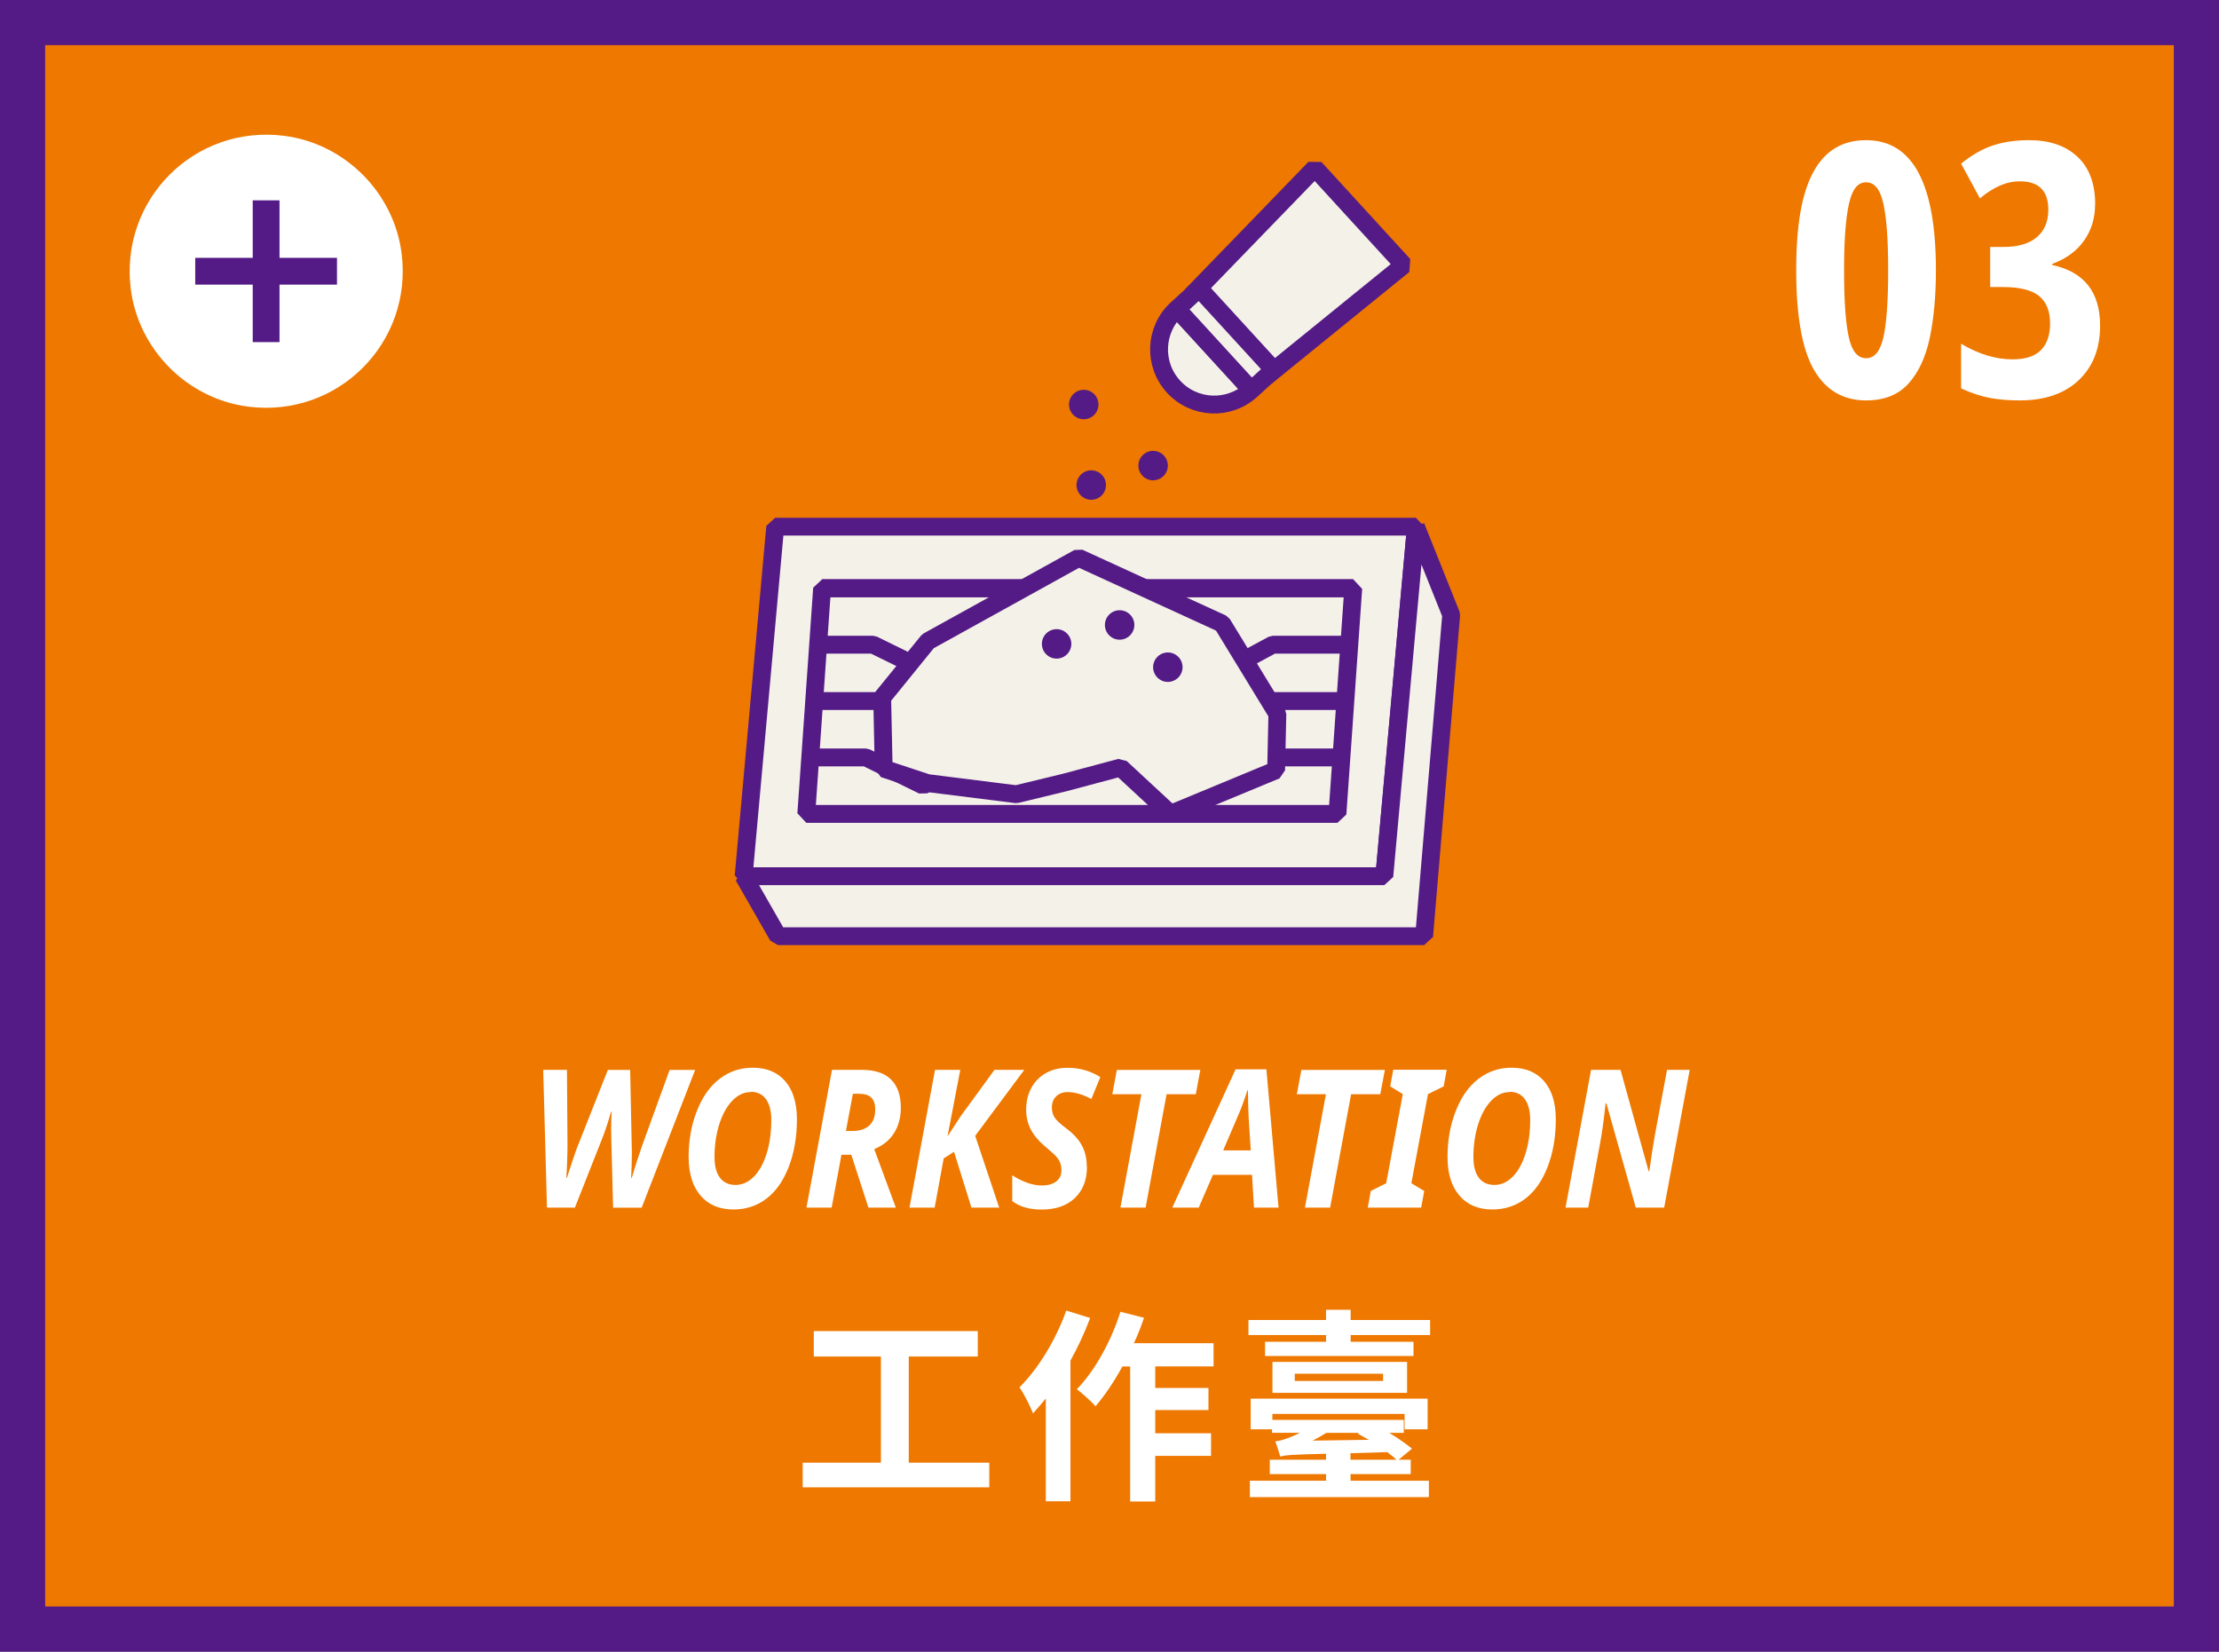 <?xml version="1.0" encoding="UTF-8"?>
<svg id="b" data-name="圖層 2" xmlns="http://www.w3.org/2000/svg" width="248.57" height="185" viewBox="0 0 248.57 185">
  <rect x="0" y="0" width="248.57" height="185" fill="#808080" stroke="none"/>
  <defs>
    <style>
      .d {
        fill: #fff;
      }

      .e {
        stroke: #fff;
      }

      .e, .f, .g {
        fill: none;
      }

      .e, .g {
        stroke-width: 3px;
      }

      .e, .g, .h {
        stroke-miterlimit: 10;
      }

      .i {
        fill: #541b86;
      }

      .f, .g, .j, .h {
        stroke: #541b86;
      }

      .f, .j {
        stroke-linejoin: bevel;
        stroke-width: 2px;
      }

      .k, .h {
        fill: #ee7800;
      }

      .j {
        fill: #f4f1e9;
      }

      .h {
        stroke-width: 5.06px;
      }
    </style>
  </defs>
  <g id="c" data-name="圖層 3">
    <rect class="h" x="2.53" y="2.53" width="243.51" height="179.94"/>
    <g>
      <path class="d" d="M216.86,30.27c0,2.86-.23,5.38-.69,7.57-.46,2.18-1.27,3.9-2.4,5.14-1.14,1.25-2.71,1.87-4.73,1.87-2.57,0-4.51-1.14-5.84-3.42-1.32-2.28-1.99-6-1.99-11.16s.64-8.65,1.93-11.02,3.25-3.55,5.9-3.55c5.22,0,7.82,4.86,7.82,14.58Zm-10.29,0c0,3.36,.17,5.85,.52,7.45,.34,1.6,.99,2.4,1.95,2.4s1.6-.8,1.95-2.4,.52-4.08,.52-7.45-.17-5.75-.52-7.39-.99-2.46-1.95-2.46-1.57,.81-1.93,2.44c-.36,1.63-.54,4.1-.54,7.41Z"/>
      <path class="d" d="M234.69,22.89c0,1.54-.41,2.89-1.23,4.05-.82,1.17-2.01,2.04-3.57,2.62v.12c3.57,.77,5.36,3.03,5.36,6.79,0,2.57-.8,4.61-2.4,6.12-1.6,1.51-3.81,2.26-6.61,2.26-1.22,0-2.33-.09-3.34-.28s-2.08-.54-3.22-1.07v-5c1.96,1.17,3.88,1.75,5.76,1.75,1.46,0,2.52-.35,3.2-1.05,.67-.7,1.01-1.69,1.01-2.96,0-1.4-.42-2.44-1.25-3.1-.83-.66-2.18-.99-4.03-.99h-1.43v-4.49h1.47c1.64,0,2.89-.36,3.75-1.09,.86-.73,1.29-1.75,1.29-3.08,0-2.12-1.06-3.18-3.18-3.18-.77,0-1.52,.16-2.24,.48-.73,.32-1.48,.79-2.24,1.43l-2.11-3.89c1.17-.95,2.34-1.63,3.54-2.03s2.55-.6,4.09-.6c2.28,0,4.08,.62,5.4,1.85s1.99,3.01,1.99,5.34Z"/>
    </g>
    <g>
      <path class="d" d="M110.82,163.83v2.76h-20.9v-2.76h8.76v-11.89h-7.52v-2.85h18.37v2.85h-7.73v11.89h9.01Z"/>
      <path class="d" d="M122.12,147.62c-.6,1.61-1.36,3.24-2.21,4.78v15.75h-2.76v-11.5c-.48,.57-.97,1.15-1.43,1.66-.25-.67-1.03-2.23-1.52-2.92,2.09-2.07,4.09-5.33,5.24-8.6l2.67,.83Zm7.29,5.43v2.41h5.96v2.48h-5.96v2.6h6.25v2.53h-6.25v5.11h-2.81v-15.13h-.87c-.92,1.7-1.98,3.26-3.01,4.46-.44-.51-1.52-1.47-2.09-1.91,2.02-2.07,3.84-5.38,4.88-8.67l2.64,.67c-.32,.97-.69,1.91-1.13,2.85h8.92v2.6h-6.53Z"/>
      <path class="d" d="M160.2,147.85v1.68h-8.9v.76h7.04v1.59h-16.63v-1.59h6.83v-.76h-8.69v-1.68h8.69v-1.15h2.76v1.15h8.9Zm-8.9,18h8.76v1.84h-20.05v-1.84h8.53v-.74h-6.3v-1.61h6.3v-.67c-3.93,.09-4.62,.16-5.13,.32-.09-.37-.37-1.22-.55-1.7,.34-.05,.78-.14,1.2-.3,.28-.09,.87-.32,1.56-.67h-3.13v-.39h-2.39v-3.43h19.82v3.43h-2.58v-1.72h-14.81v.67h14.72v1.45h-1.63c1.01,.6,1.93,1.26,2.55,1.77l-1.5,1.24h1.36v1.61h-6.74v.74Zm6.32-13.31v3.47h-15.08v-3.47h15.08Zm-2.69,1.33h-9.89v.81h9.89v-.81Zm-6.35,6.62c-.53,.32-1.04,.62-1.54,.87l6.3-.09c-.44-.25-.87-.48-1.24-.69l.11-.09h-3.63Zm2.71,3.01h5.15c-.28-.25-.64-.55-1.04-.85l-4.12,.12v.74Z"/>
    </g>
    <g>
      <path class="d" d="M68.45,124.52c-.32,1.15-.67,2.2-1.05,3.15l-3,7.59h-3.13l-.42-15.43h2.66l.06,8.42c0,.37-.01,.97-.04,1.83-.03,.85-.06,1.46-.09,1.84h.07c.2-.65,.43-1.35,.68-2.09,.25-.74,.41-1.19,.48-1.35l3.42-8.64h2.5l.19,9.21c0,1.03-.03,1.98-.08,2.87h.07c.33-1.12,.72-2.35,1.19-3.68l3.05-8.4h2.86l-5.99,15.43h-3.2l-.2-7.61-.02-1.19c0-.66,.02-1.31,.06-1.94h-.07Z"/>
      <path class="d" d="M89.27,125.37c0,1.99-.31,3.77-.92,5.34-.61,1.57-1.45,2.76-2.51,3.56-1.06,.8-2.28,1.2-3.67,1.2-1.58,0-2.81-.52-3.7-1.56-.89-1.04-1.33-2.48-1.33-4.32s.3-3.58,.92-5.14c.61-1.57,1.45-2.77,2.53-3.6s2.31-1.26,3.72-1.26c1.57,0,2.79,.51,3.66,1.52,.86,1.01,1.3,2.43,1.3,4.25Zm-5.18-3.05c-.75,0-1.43,.32-2.05,.96s-1.11,1.53-1.47,2.65c-.35,1.12-.53,2.35-.53,3.66,0,1.03,.21,1.81,.62,2.34,.41,.53,.99,.79,1.74,.79s1.43-.31,2.04-.92c.61-.61,1.09-1.48,1.44-2.6,.35-1.12,.52-2.37,.52-3.77,0-1-.2-1.77-.6-2.32s-.97-.82-1.69-.82Z"/>
      <path class="d" d="M94.26,129.34l-1.1,5.92h-2.82l2.86-15.43h3.32c1.46,0,2.56,.36,3.29,1.08,.73,.72,1.1,1.77,1.1,3.15,0,1.11-.26,2.07-.77,2.87-.51,.8-1.25,1.39-2.21,1.78l2.42,6.55h-3.07l-1.92-5.92h-1.1Zm.49-2.66h.72c.81,0,1.44-.2,1.89-.6,.45-.4,.68-1.01,.68-1.84,0-.58-.15-1.01-.44-1.3s-.75-.43-1.38-.43h-.68l-.78,4.17Z"/>
      <path class="d" d="M111.95,135.26h-3.13l-1.95-6.25-1.16,.74-1.01,5.51h-2.82l2.86-15.43h2.83l-1.43,7.45,1.44-2.21,3.82-5.24h3.34l-5.5,7.39,2.69,8.04Z"/>
      <path class="d" d="M121.76,130.71c0,1.47-.46,2.63-1.37,3.49-.91,.86-2.15,1.28-3.71,1.28-1.36,0-2.46-.32-3.29-.95v-2.89c1.19,.76,2.29,1.14,3.31,1.14,.69,0,1.23-.15,1.62-.45s.58-.71,.58-1.23c0-.3-.04-.57-.12-.8-.08-.23-.2-.44-.36-.64-.15-.2-.54-.56-1.15-1.08-.85-.7-1.45-1.39-1.8-2.07s-.52-1.42-.52-2.21c0-.91,.19-1.72,.57-2.43s.93-1.27,1.63-1.67c.71-.4,1.52-.6,2.44-.6,1.34,0,2.56,.35,3.67,1.04l-1.01,2.46c-.96-.52-1.85-.78-2.67-.78-.51,0-.93,.16-1.26,.47-.33,.32-.49,.74-.49,1.26,0,.43,.1,.8,.31,1.12,.2,.32,.66,.74,1.37,1.27,.75,.56,1.31,1.18,1.68,1.86s.55,1.47,.55,2.38Z"/>
      <path class="d" d="M128.33,135.26h-2.82l2.35-12.7h-3.26l.51-2.72h9.35l-.51,2.72h-3.27l-2.35,12.7Z"/>
      <path class="d" d="M140.25,131.59h-4.38l-1.59,3.67h-2.96l7.09-15.49h3.45l1.36,15.49h-2.75l-.22-3.67Zm-.14-2.74l-.24-3.69-.05-1.4-.03-1.65h-.05c-.33,1.03-.66,1.93-.98,2.68l-1.74,4.06h3.08Z"/>
      <path class="d" d="M149,135.26h-2.82l2.35-12.7h-3.26l.51-2.72h9.35l-.51,2.72h-3.27l-2.35,12.7Z"/>
      <path class="d" d="M159.21,135.26h-5.99l.33-1.86,1.73-.87,1.86-9.98-1.41-.87,.34-1.86h5.99l-.34,1.86-1.76,.87-1.86,9.98,1.44,.87-.34,1.86Z"/>
      <path class="d" d="M174.28,125.37c0,1.99-.31,3.77-.92,5.34-.61,1.57-1.45,2.76-2.51,3.56-1.06,.8-2.28,1.2-3.67,1.2-1.58,0-2.81-.52-3.7-1.56-.89-1.04-1.33-2.48-1.33-4.32s.3-3.58,.92-5.14c.61-1.57,1.45-2.77,2.53-3.6s2.31-1.26,3.72-1.26c1.57,0,2.79,.51,3.66,1.52,.86,1.01,1.3,2.43,1.3,4.25Zm-5.18-3.05c-.75,0-1.43,.32-2.05,.96s-1.11,1.53-1.47,2.65c-.35,1.12-.53,2.35-.53,3.66,0,1.03,.21,1.81,.62,2.34,.41,.53,.99,.79,1.74,.79s1.43-.31,2.04-.92c.61-.61,1.09-1.48,1.44-2.6,.35-1.12,.52-2.37,.52-3.77,0-1-.2-1.77-.6-2.32s-.97-.82-1.69-.82Z"/>
      <path class="d" d="M186.41,135.26h-3.17l-3.29-11.67h-.09l-.07,.62c-.17,1.51-.35,2.77-.54,3.79l-1.34,7.26h-2.54l2.86-15.43h3.3l3.15,11.36h.07c.22-1.57,.43-2.92,.63-4.06l1.36-7.3h2.54l-2.86,15.43Z"/>
    </g>
    <g>
      <polygon class="j" points="155.07 98.14 83.3 98.14 86.84 58.99 158.61 58.99 155.07 98.14"/>
      <g>
        <polygon class="j" points="147.29 18.82 157.24 29.69 141.81 42.21 133.46 33.1 147.29 18.82"/>
        <path class="j" d="M131.84,34.59c-2.51,2.3-2.69,6.2-.38,8.72,2.3,2.51,6.2,2.69,8.72,.38l-8.33-9.1Z"/>
        <rect class="j" x="131.08" y="36.31" width="12.34" height="3.38" transform="translate(201.92 164.89) rotate(-132.48)"/>
      </g>
      <polygon class="j" points="83.3 98.14 87.15 104.86 159.53 104.86 162.56 68.86 158.61 58.99 155.07 98.14 83.3 98.14"/>
      <g>
        <line class="j" x1="92.09" y1="65.89" x2="151.59" y2="65.89"/>
        <polyline class="f" points="91.65 72.21 97.8 72.21 104.2 75.35 110.03 72.21 130.35 72.21 136.75 75.35 142.57 72.21 151.14 72.21"/>
        <polyline class="f" points="90.84 84.84 97 84.84 103.39 87.98 109.22 84.84 129.54 84.84 135.94 87.98 141.76 84.84 150.33 84.84"/>
        <line class="j" x1="91.21" y1="78.52" x2="150.7" y2="78.52"/>
        <polygon class="f" points="149.82 91.16 90.32 91.16 92.09 65.89 151.59 65.89 149.82 91.16"/>
      </g>
      <polygon class="j" points="103.89 87.71 98.99 86.09 98.82 78.14 103.95 71.82 120.83 62.48 136.91 69.85 143.09 79.97 142.95 86.26 131.13 91.16 125.53 85.97 119.25 87.65 113.84 88.96 103.89 87.71"/>
      <path class="i" d="M120.01,72.12c0,.91-.74,1.65-1.65,1.65s-1.65-.74-1.65-1.65,.74-1.65,1.65-1.65,1.65,.74,1.65,1.65Z"/>
      <path class="i" d="M127.07,70c0,.91-.74,1.65-1.65,1.65s-1.65-.74-1.65-1.65,.74-1.65,1.65-1.65,1.65,.74,1.65,1.65Z"/>
      <path class="i" d="M123.05,45.31c0,.91-.74,1.65-1.65,1.65s-1.65-.74-1.65-1.65,.74-1.65,1.65-1.65,1.65,.74,1.65,1.65Z"/>
      <path class="i" d="M130.82,52.15c0,.91-.74,1.65-1.65,1.65s-1.65-.74-1.65-1.65,.74-1.65,1.65-1.65,1.65,.74,1.65,1.65Z"/>
      <path class="i" d="M123.89,54.33c0,.91-.74,1.65-1.65,1.65s-1.65-.74-1.65-1.65,.74-1.65,1.65-1.65,1.65,.74,1.65,1.65Z"/>
      <path class="i" d="M132.47,74.73c0,.91-.74,1.65-1.65,1.65s-1.65-.74-1.65-1.65,.74-1.65,1.65-1.65,1.65,.74,1.65,1.65Z"/>
    </g>
    <g>
      <circle class="k" cx="28.73" cy="30.27" r="15.3"/>
      <g>
        <line class="e" x1="20.79" y1="30.27" x2="36.67" y2="30.27"/>
        <line class="e" x1="28.73" y1="38.21" x2="28.73" y2="22.33"/>
      </g>
    </g>
    <g>
      <path class="d" d="M44.99,28.39c1.26,10.01-7.15,18.42-17.16,17.16-6.82-.86-12.32-6.37-13.18-13.18-1.26-10.01,7.15-18.42,17.16-17.16,6.82,.86,12.32,6.37,13.18,13.18Z"/>
      <g>
        <line class="g" x1="21.87" y1="30.38" x2="37.75" y2="30.38"/>
        <line class="g" x1="29.81" y1="38.32" x2="29.81" y2="22.44"/>
      </g>
    </g>
  </g>
</svg>